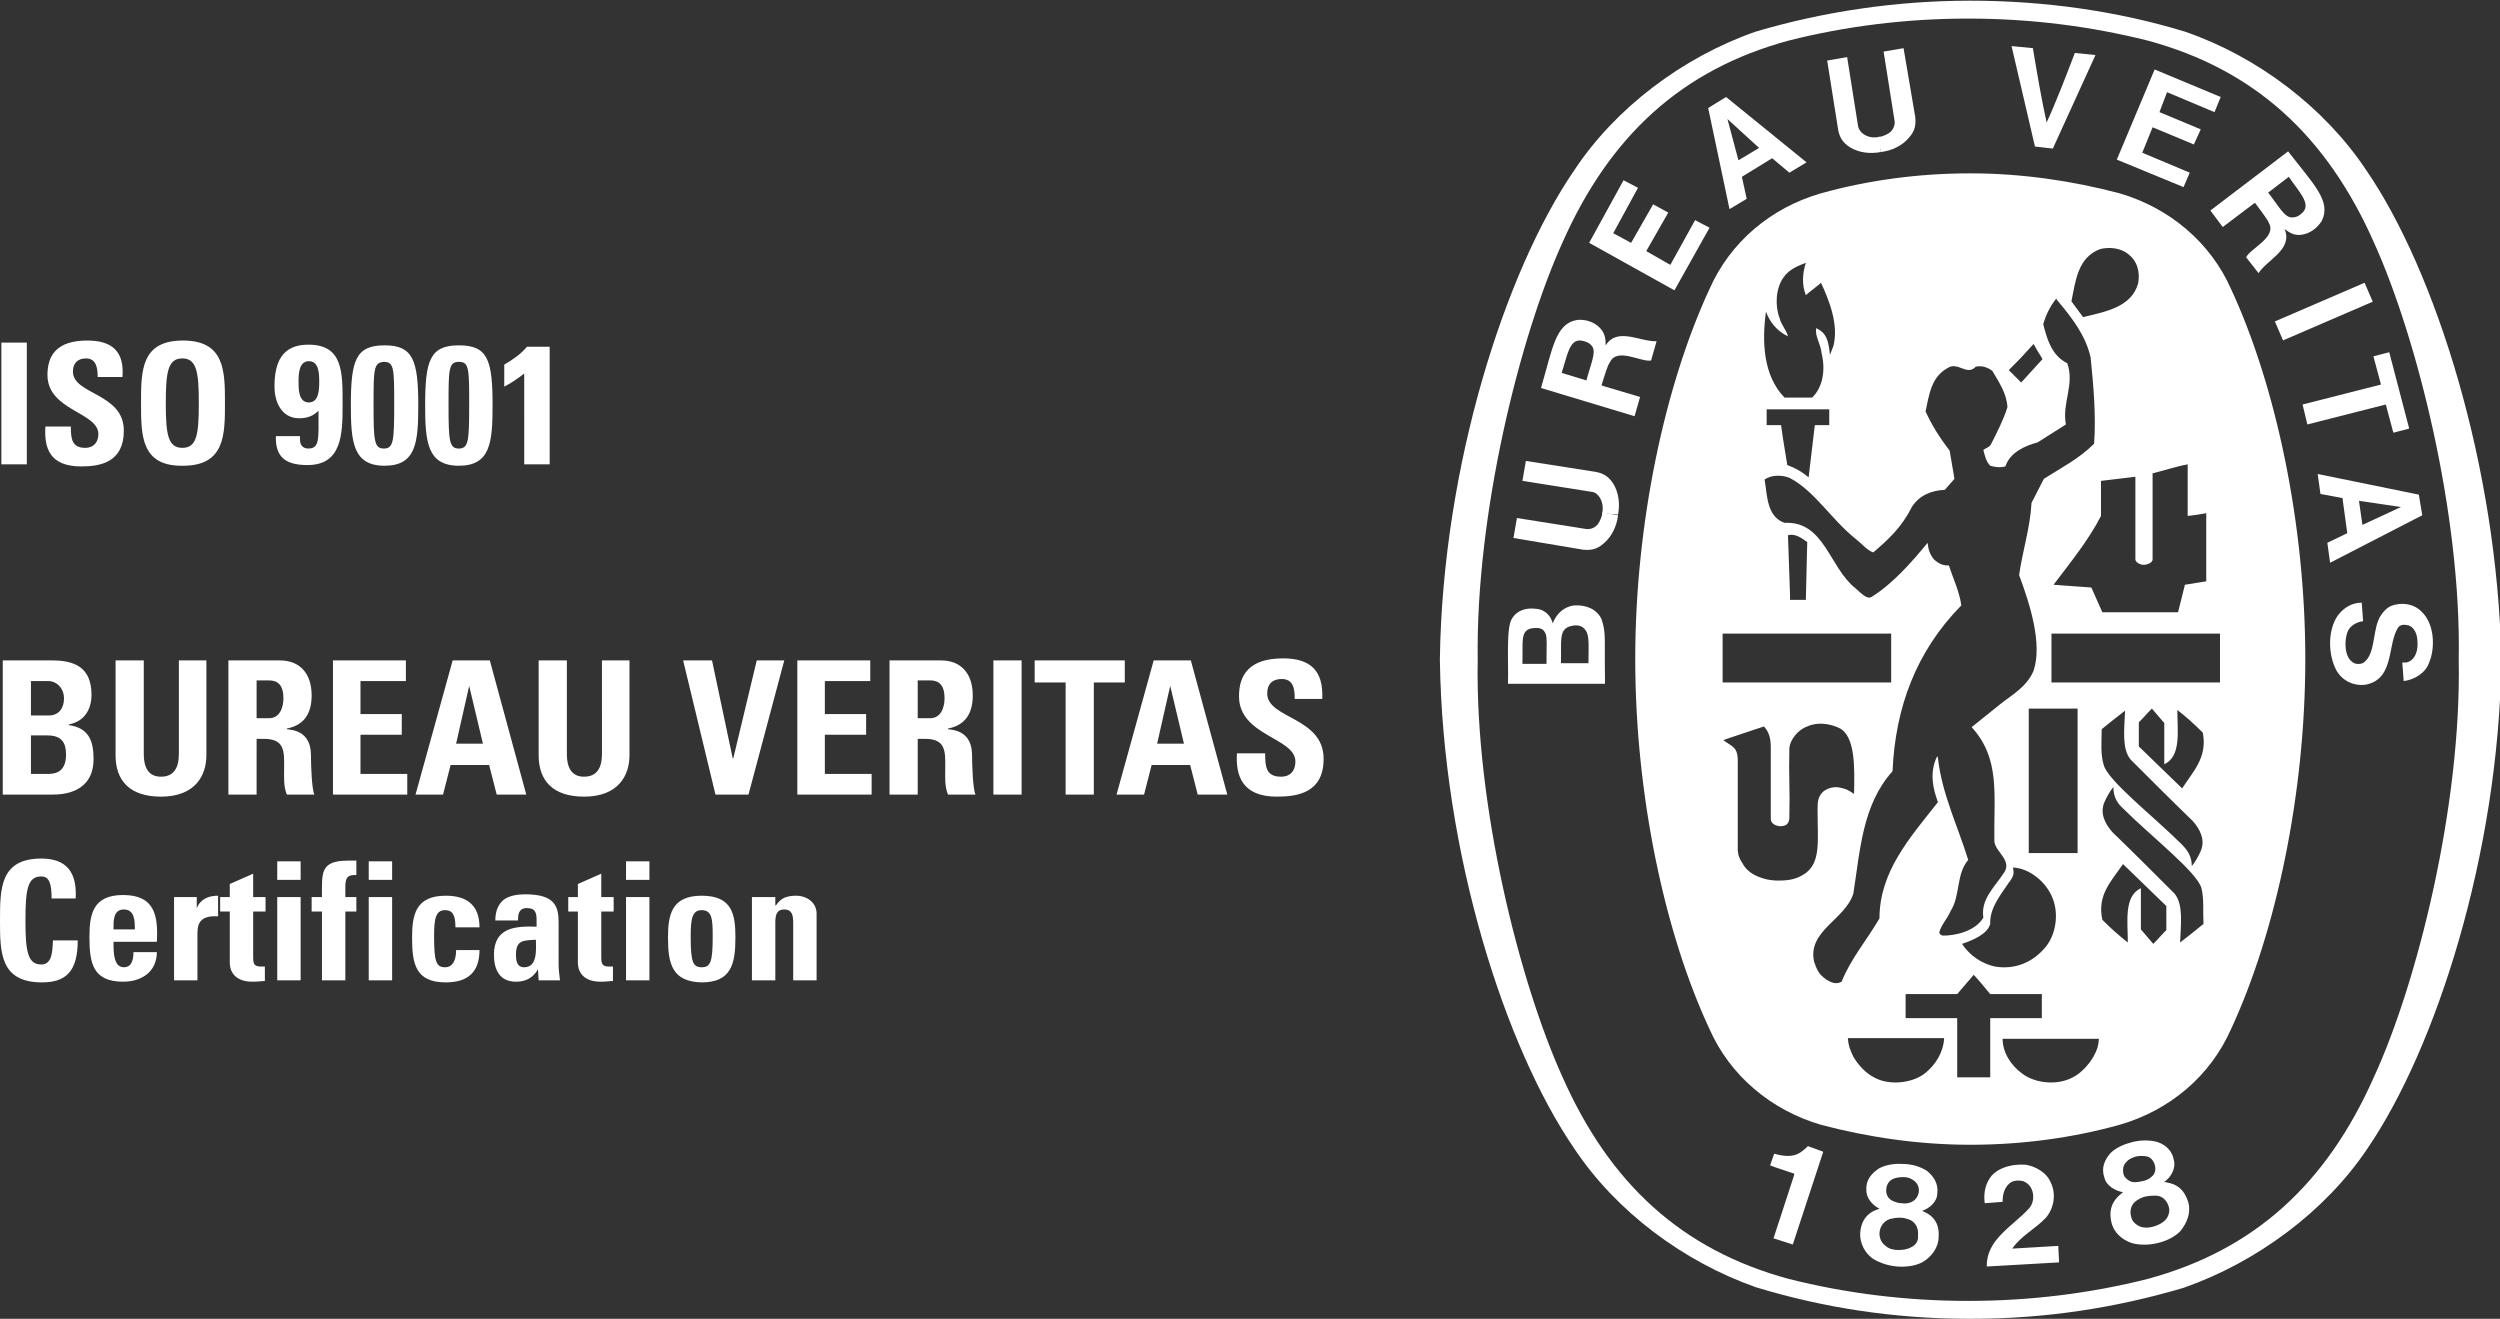 <svg viewBox="0 0 363.4 191.7" xmlns="http://www.w3.org/2000/svg"><rect x="0" y="0" width="363.4" height="191.7" fill="#333333" stroke="none"/><g fill="#fff"><path d="M.2 67.5V49.8h3.7v17.7zm11.6.3c-4.6 0-5.4-2.7-5.2-5.8h3.7c0 1.7.1 3.1 2.1 3.1 1.2 0 1.9-.8 1.9-2 0-3.2-7.4-3.4-7.4-8.6 0-2.8 1.3-5 5.8-5 3.6 0 5.4 1.6 5.1 5.3h-3.6c0-1.3-.2-2.7-1.7-2.7-1.2 0-1.9.7-1.9 1.9 0 3.4 7.4 3.1 7.4 8.6 0 4.6-3.4 5.2-6.2 5.2zm8.7-9.2c0-4.7 0-9.1 6.1-9.1s6.1 4.5 6.1 9.1 0 9.1-6.1 9.1c-6.1.1-6.1-4.4-6.1-9.1zm8.4 0c0-4.5-.3-6.5-2.4-6.5s-2.4 2-2.4 6.5.3 6.5 2.4 6.5 2.4-1.9 2.4-6.5zm14.7 4.9c0 .4 0 .9.2 1.2s.5.5 1 .5c1.7 0 1.5-1.4 1.5-5.5-.8.8-1.7 1.1-2.8 1.1-2.6 0-3.6-2.4-3.6-4.6 0-3.4 1-6.1 4.9-6.1 5.1 0 5 4 5 8.8 0 4.2-.1 8.7-5.1 8.7-3 0-4.7-1-4.6-4.2h3.5zm1.3-5c1.5 0 1.5-2 1.5-3 0-1.1 0-3-1.5-3s-1.5 2-1.5 3c0 1.1 0 3 1.5 3zm15.9.4c0 5.4-.3 8.8-4.9 8.8S51 64.2 51 58.9c0-6.5.7-8.7 4.9-8.7 4.1 0 4.9 2.1 4.9 8.7zm-6.5 0c0 5.2.1 6.3 1.5 6.3s1.5-1.1 1.5-6.3c0-5.3 0-6.3-1.5-6.3-1.5.1-1.5 1.1-1.5 6.3zm17.3 0c0 5.4-.3 8.8-4.9 8.8s-4.9-3.5-4.9-8.8c0-6.5.7-8.7 4.9-8.7s4.9 2.1 4.9 8.7zm-6.4 0c0 5.2.1 6.3 1.5 6.3s1.5-1.1 1.5-6.3c0-5.3 0-6.3-1.5-6.3s-1.5 1.1-1.5 6.3zm8.1-5.9c1.2-.7 2.4-1.5 3.3-2.6h3.3v17.1h-3.7V54.3c-.9.7-1.9 1.4-2.9 1.9zM.4 115.5V96h7.2c3.1 0 5.7.9 5.7 5 0 2.2-1.1 3.9-3.3 4.3v.1c2.9.4 3.6 2.3 3.6 4.9 0 4.9-4.3 5.2-6 5.2zM4.5 104h2.7c.9 0 2.1-.6 2.1-2.5 0-1.4-1-2.5-2.3-2.5H4.5zm0 8.5h2.3c.9 0 2.8 0 2.8-2.8 0-1.7-.6-2.8-2.7-2.8H4.5zM30 96v13.8c0 2.9-1.6 6-6.6 6-4.5 0-6.6-2.3-6.6-6V96h4.1v13.6c0 2.4 1 3.3 2.5 3.3 1.8 0 2.6-1.2 2.6-3.3V96zm7.3 19.5h-4.1V96h7.5c2.8 0 4.6 1.8 4.6 5.1 0 2.5-1 4.3-3.6 4.8v.1c.9.1 3.5.3 3.5 3.8 0 1.2.1 4.9.5 5.7h-4c-.5-1.2-.4-2.5-.4-3.8 0-2.3.2-4.3-2.9-4.3h-1.1zm0-11.1h1.8c1.6 0 2.1-1.6 2.1-2.9 0-1.9-.8-2.6-2.1-2.6h-1.8zm11.1 11.1V96H59v3h-6.6v4.8h6v3h-6v5.7h6.8v3zm12 0L65.8 96h5.4l5.3 19.5h-4.3l-1.1-4.3h-5.6l-1.1 4.3zm7.8-15.8l-1.9 8.4h3.9zM91.5 96v13.8c0 2.9-1.6 6-6.6 6-4.5 0-6.6-2.3-6.6-6V96h4.1v13.6c0 2.4 1 3.3 2.5 3.3 1.8 0 2.6-1.2 2.6-3.3V96zm7.8 0h4.2l3 14.2h.1L110 96h4l-5.2 19.5H104zm16.6 19.5V96h10.6v3h-6.6v4.8h6v3h-6v5.7h6.8v3zm17.5 0h-4.1V96h7.5c2.8 0 4.6 1.8 4.6 5.1 0 2.5-1 4.3-3.6 4.8v.1c.9.1 3.5.3 3.5 3.8 0 1.2.1 4.9.5 5.7h-4c-.5-1.2-.4-2.5-.4-3.8 0-2.3.2-4.3-2.9-4.3h-1.1zm0-11.1h1.8c1.6 0 2.1-1.6 2.1-2.9 0-1.9-.8-2.6-2.1-2.6h-1.8zm11 11.1V96h4.1v19.5zM163.5 96v3.2H159v16.3h-4.1V99.2h-4.5V96zm-1.2 19.5l5.4-19.5h5.4l5.3 19.5h-4.3l-1.1-4.3h-5.6l-1.1 4.3zm7.8-15.8l-1.9 8.4h3.9zm15.5 16.1c-5 0-6-3-5.8-6.3h4.1c0 1.9.1 3.4 2.3 3.4 1.4 0 2.1-.9 2.1-2.2 0-3.5-8.2-3.7-8.2-9.5 0-3.1 1.5-5.5 6.4-5.5 4 0 5.9 1.8 5.7 5.9h-4c0-1.5-.2-2.9-1.9-2.9-1.3 0-2.1.7-2.1 2.1 0 3.7 8.2 3.4 8.2 9.5 0 4.9-3.7 5.5-6.8 5.5zM0 133.8c0-4.6 0-9 6-9 3.7 0 5.2 2 5 5.8H7.5c0-2.3-.4-3.2-1.5-3.2-2 0-2.3 1.9-2.3 6.4 0 4.4.3 6.4 2.3 6.4 1.7 0 1.6-2.2 1.7-3.5h3.6c0 4.6-1.8 6.1-5.2 6.1-6.1 0-6.1-4.4-6.1-9zm16.5 3.2c0 1.4 0 3.6 1.5 3.6 1.2 0 1.4-1.2 1.4-2.2h3.4c0 1.3-.5 2.4-1.3 3.1s-2 1.2-3.6 1.2c-4.4 0-4.9-2.7-4.9-6.5 0-3.3.5-6.1 4.9-6.1 4.6 0 5.1 3 4.9 6.8h-6.3zm3.1-1.9c0-1.2 0-2.9-1.6-2.9s-1.5 1.8-1.5 2.9zm9-4.7v1.6c.6-1.4 1.8-1.8 3.1-1.8v3c-3-.2-3 1.5-3 2.7v6.6h-3.4v-12.1zm3.4 0h1.4v-1.9l3.4-1.5v3.4h1.8v2.1h-1.8v6.5c0 .9 0 1.5 1.1 1.5h.6v2.1c-.5 0-.9.1-1.8.1-2.9 0-3.3-1.9-3.3-2.7v-7.5H32zm11.7-5.2v2.7h-3.4v-2.7zm0 17.3h-3.4v-12.1h3.4zm8.2-15.3c-1.4-.1-1.7.4-1.7 1.7v1.5h1.6v2.1h-1.6v10h-3.4v-10h-1.5v-2.1h1.5c0-3.5-.3-5.3 3.8-5.3h1.2v2.1zm5.1-2v2.7h-3.4v-2.7zm0 17.3h-3.4v-12.1H57zm9.2-7.8c0-1.8-.5-2.4-1.5-2.4-1.4 0-1.6 1.3-1.6 3.8 0 3.7.3 4.5 1.6 4.5 1.1 0 1.6-1 1.6-2.5h3.4c0 3.3-1.8 4.7-4.9 4.7-4.4 0-4.9-2.7-4.9-6.5 0-3.3.5-6.1 4.9-6.1 3.1 0 4.9 1.4 4.9 4.6h-3.5zm15 5.5c0 .7.1 1.5.2 2.3h-3.1l-.1-1.6c-.7 1.2-1.7 1.8-3.2 1.8-2.4 0-3.2-1.8-3.2-3.9 0-4 3.1-4.2 6.2-4.1v-.9c0-1-.1-1.8-1.4-1.8-1.2 0-1.3.9-1.3 1.8H72c0-1.5.5-2.4 1.2-3 .8-.6 1.9-.8 3.2-.8 4.3 0 4.8 1.8 4.8 4.1zm-6.2-1.5c0 .9.1 1.9 1.2 1.9 2 0 1.7-2.7 1.7-4-1.7.1-2.9 0-2.9 2.1zm7.7-8.3H84v-1.9l3.4-1.5v3.4h1.8v2.1h-1.8v6.5c0 .9 0 1.5 1.1 1.5h.6v2.1c-.5 0-.9.1-1.8.1-2.9 0-3.3-1.9-3.3-2.7v-7.5h-1.4v-2.1zm11.7-5.2v2.7H91v-2.7zm0 17.3H91v-12.1h3.4zm2.7-6.2c0-3.3.5-6.1 4.9-6.1 4.5 0 4.9 2.8 4.9 6.1 0 3.8-.6 6.5-4.9 6.5-4.3-.1-4.9-2.7-4.9-6.5zm6.5-.2c0-2.5-.1-3.8-1.6-3.8-1.4 0-1.6 1.3-1.6 3.8 0 3.7.3 4.5 1.6 4.5s1.6-.8 1.6-4.5zm9.2-4.5c.4-.6.8-.9 1.2-1.1.5-.2 1-.3 1.7-.3 1.6 0 3 1 3 2.6v9.7h-3.4v-8.4c0-1.1-.2-1.9-1.3-1.9s-1.3.8-1.3 1.9v8.4h-3.4v-12.1h3.4v1.2zM344 24.8c-6.1-9.2-15.9-16.6-26.4-20.2-9.8-3-20.5-4.5-31.2-4.5-10.8 0-21.4 1.6-31.2 4.5-10.6 3.7-20.4 11.1-26.4 20.2-10 14.6-19.1 42.9-19.5 71v.1c.4 28.2 9.5 56.4 19.5 71 6.1 9.2 15.9 16.5 26.4 20.2 9.8 3 20.2 4.6 31 4.6h.4c10.8 0 21-1.6 30.8-4.5 10.6-3.7 20.6-11.1 26.7-20.2 10-14.6 19.1-42.9 19.5-71v-.1C363 67.7 354 39.4 344 24.8zm1.1 131.7c-6.9 15.6-17.4 25.2-32.9 29.4-8.3 2.1-17.1 3.2-26.1 3.2s-17.8-1.1-26.1-3.2c-15.5-4.2-26-13.8-32.9-29.4-6.2-13.7-12.7-39.4-12.3-60.6-.3-21.2 6.1-46.9 12.3-60.6C234 19.7 244.5 10.1 260 5.9c8.3-2.1 17.1-3.2 26.1-3.2s17.7 1.1 26.1 3.2c15.5 4.2 26 13.8 32.9 29.4 6.2 13.7 12.7 39.4 12.3 60.6.4 21.2-6 46.9-12.3 60.6zM296.9 52.2c-1-1.7-.2-.2-1.3-2.2"/><path d="M324.3 42c-3-6.8-9-11.8-16.2-13.9-6.8-1.8-14.2-2.9-21.6-2.9h-.2c-7.4 0-14.8 1-21.6 2.9-7.3 2.1-13.2 7.1-16.2 13.9-6.5 14-10.8 34.1-10.8 53.8 0 19.8 4.3 39.9 10.8 53.8 3 6.8 9 11.8 16.2 13.9 6.8 1.8 14.2 2.9 21.6 2.9h.2c7.4 0 14.8-1 21.6-2.9 7.3-2.1 13.2-7.1 16.2-13.9 6.5-14 10.8-34.1 10.8-53.8S330.8 56 324.3 42zm-12.6 40.1c.2 0 1.2-.2 1.2-.8V68.8c1.7-.4 3.4-1 5.1-1.3V75c1-.1 1.5-.2 2.7-.4v9.9l-3.1.5-1 4h-11l-1.6-3.6c-2.7-.2-2.9-.2-5.5-.4 2.5-3.3 5.1-6.5 6.9-10v-5.1l5-.6v12c0 .4.6.8 1.2.8zm-6.4-45.9c1.2-.3 2.9-.2 4 .7 1.4 1 1.8 2.7 1.5 4.3-1 3.5-4.8 4.1-8 4.9l-1.7-2.3c.6-2.9.9-6.4 4.2-7.6zM295.6 50l1.3 2.2-3.1 3.4-1.8-1.8c1.6-1.6 1.8-1.8 3.6-3.8zm-38.9-4.7c.6 1.6 1.6 2.8 3.2 3.6-.2-.9-1-1.7-1.2-2.6-.7-1.8-.6-4.3.5-5.9.8-1.2 2-1.7 3.3-2.2-.5 1.5-.6 3.2 0 4.7.8-.7.9-.7 1.6-1.3.3-.2.4-.3.6-.5 1.2 2.6 2.6 6.1 1.8 9.2l-.5 1.3c-.2-2.1-.5-3.2-2-3.9-.2 1.2.6 2.1.8 3.7.6 2.5.1 5-1.4 6.4h-4c-3.1-3.2-3.3-8.1-2.7-12.5zm9.2 16.5h-2.1l-.9 7.6c-.9-.8-2-1.4-3.1-1.8-.5-3.2-.6-3.5-.9-5.8h-2.1v-2.3h9.1zm-15.5 30.3h24.5v7.1h-24.5zm9.5-14.3c1-.3 2 .4 2.8 1-.1 4.1-.1 4.1-.2 8.4h-2.3v-.7c-.1-3.3-.2-5.4-.3-8.7zm2.6 49.1c-1.4 1-2.7 1.1-4.1 1.1-.5 0-1.3-.1-1.7-.2-1.1-.3-2.6-.8-3.4-2.3l-.2-.3-.2-.4-.2-.5-.1-.7v-13.3c-.1-1.7-.7-1.7-2.1-2.7l.5-.2 5.4-1.8c.8.8 1 1.9 1 3V119c0 .7.6 1 1.3 1.1.9 0 1.3-.3 1.4-1.1.1-4.6-.1-6 0-10.2.1-1.4 1.4-2.8 2.6-3.2 1.5-.7 3.3-.4 4.6.2 2.4 1.1 2.3 5.8 2.2 9.6-.9-.6-1.1-.7-2-.9-.8-.2-1.7 0-2.4.5-.8.7-.9 1.4-.9 2.6 0 4.6.5 7.6-1.7 9.3zm3 15.5c-1.2-.8-1.4-1.5-1.8-2.6-1-4.5 4.5-6.1 5.7-9.9 1-6.3 1.3-12.9 5.7-17.8.4-9.2 3.4-17.4 10-24.1-.3-2.1-1.2-3.9-1.8-5.8-.9 0-1.4-.2-2.2-.9-.6-.8-.8-1.4-.9-2.4-2.3 2.8-5.1 6-8.2 7.9-.6.3-1.3-.4-2.3-1.3-3.8-3-4.5-9.8-10.3-9.5-2.6-.9-2.5-4-2.9-6.3 1-.7 2.6-.7 3.7-.2 3.6 1.9 6 6 9.5 8.8.9.7 1.7 1.7 2.6 2 2.2-1.9 4.1-3.6 5.6-6.6 1.1-1.7 2.8-2.4 4.8-2.5l1.4-1.6-.7-4.1c-1.4-1.8-2.6-3.7-3.5-5.7.5-2.3.8-5 3.2-6.3 1.5-1 2.8 1.2 4.1-.2.9-.2 1.7.1 2.4.6 1 1.7 2.1 3.3 2.2 5.3-.6 1.9-1.5 3.6-2.4 5.4-.2.4-.7.5-1.1.8.2.8.4 1.7 1 2.3.7.2 1.4.3 2.2.1.7-2.1 2.9-3 4.7-3.5l4.1-2.6c-.6-3.1 1.3-5.8.2-8.9-2.3-1.1-3-3.7-3.5-5.7.4-1.3 1-2.6 1.9-3.7l.1.2c2.2 2.6 4.2 5.2 4.9 8.4.4 4.1.8 8.3.5 12.5-2.2 2.2-4.8 3.5-7.3 5.1l-1.8 3.5c-.2 3.7-1.3 6.9-1.8 10.5 1.6 4.3 3.4 10 2.1 13.9-1 2.4-3.3 3.6-4.9 4.9l-4.1 3.3c4.2 4.6 3.2 9.8 3.3 16.5 0 1.6 2.8 2.9 1.3 4.8-1.3 2-3.3 3.7-2.9 6.4-1.3 2.1-4.3 2.6-5.8 2.6-.3 0-.6-.2-.6-.5.3-1.1 1.2-2 1.6-3 1.5-2.3.8-5.4 2.6-7.5-1.5-4.9-3.8-9.5-4.4-14.8l-.1-.3c-1.2 2.4-.6 4.8.1 6.7-4.1 5.2-8.5 10.1-8.5 16.9-1.8 3.1-4.2 5.9-5.5 9.2-.9.5-1.7 0-2.2-.3zm27.1-16.3c2.4.1 4.8 2.1 5.7 4.3 1 2.3.6 5.3-.9 7.2-1.8 2.2-4.4 3.4-7.4 2.9-1.9-.4-3.7-1.6-4.8-3.3 1.5-.5 3.7-1.4 4.1-2.9-.1-2.3 1.5-4.2 2.7-6 .7-.9.8-1.3.6-2.2zm2.3-2.1v-21h7.1v21zm-15.2 32.1c-1.9 1.4-5.2 1.7-7.3.5-1.2-.6-2.3-1.8-3-3-.5-1.1-.7-1.5-.8-2.7h14c-.1 2-1.2 3.9-2.9 5.2zm9.6.5h-4.8V148H277v-3.5h7.5l2.4-2.8c1.2 1.3 1.2 1.4 2.4 2.8h7.5v3.5h-7.5zm15-3c-.7 1.2-1.8 2.4-3 3-2.2 1.2-5.4.9-7.3-.5-1.8-1.3-2.9-3.2-2.9-5.1h14c-.1 1.1-.2 1.5-.8 2.6zm10.6-18.4c-.8.8-1 1.1-1.9 2l-1.8-2.1v-6c-2.5 1.2-1.9 4.8-1.9 7.9-1.5-1.2-2.3-1.9-3.7-3.3-.8-3.6 1.3-5.6 3-8.1l6.3 6.1zm-9.4-29.2c1.1-.9 2.1-1.7 3.4-2.7-.1 2.7-.5 5.5.8 7.1 3.2 3.2 6.1 6.1 9 8.9 1.1 1.2 1.9 2.8 1.2 4.4-.3.7-.8 1.6-1.3 2.2 0-1.5-.7-2.4-1.5-3.2-3.9-3.9-10.7-9.2-11.3-11.5-.5-1.6-.3-3.4-.3-5.2zm14.8 28.3c-1.1.9-2.1 1.7-3.4 2.7.1-2.7.5-5.5-.8-7.1-3.2-3.2-6.1-6.1-9-8.9-1.1-1.2-1.9-2.8-1.2-4.4.3-.7.8-1.6 1.3-2.2 0 1.5.6 2.4 1.5 3.2 3.9 3.9 10.7 9.2 11.3 11.5.4 1.5.2 3.4.3 5.2zm-3.1-19.7l-6.3-6.1V105c.8-.8 1-1.1 1.9-2l1.8 2.1v6c2.5-1.2 1.9-4.8 1.9-7.9 1.5 1.2 2.3 1.9 3.7 3.3.7 3.6-1.4 5.6-3 8.1zm5.5-15.4h-24.5v-7.1h24.5zm-33.9 84.9c-.1-3.9 3.7-5.8 6.1-8.4.6-.6.9-1.8.4-2.9-.3-.6-.7-.9-1.2-1.1-.8-.2-1.6-.1-2.1.4-.7.7-.9 1.6-.9 2.6l-2.6.2c-.2-1.5.1-2.9 1-4 1.2-1.3 3.1-1.7 4.9-1.6 1.4.2 3.1 1.1 3.7 2.6.8 1.6.5 3.7-.7 5.1-1.6 1.7-3.6 2.6-4.9 4.5l6.7-.4c0 .8.1 1.6.1 2.4zM265 167.4v.1l-4.4 13.4-2.8-.9 3-9.2v-.2c-1.1-.4-2.5-.8-3.5-1.2l.6-1.7c1.4.4 2.9.6 4.1-.4.4-.3.5-.4.8-.7zm53.1 7.4c-.4-1.3-1.1-2.4-2.6-2.8l-.9-.2c.9-.6 1.7-1.9 1.4-3.1-.2-1.4-1.2-2.3-2.4-2.7-1.1-.3-2.4-.3-3.6 0s-2.4.8-3.2 1.6c-.9 1-1.4 2.2-.9 3.6.3 1.2 1.6 1.9 2.7 2.1l-.7.6c-1.1 1.1-1.3 2.3-1 3.7.3 1.5 1.5 2.6 3 3.1 1.1.3 2.4.3 3.7 0s2.5-.9 3.3-1.7c1-1.2 1.6-2.7 1.2-4.2zm-9.3-3.8c-.3-.6-.3-1.6.3-2.1.3-.4.8-.6 1.4-.8.5-.1 1.1-.1 1.6 0 .8.2 1.2 1.1 1.2 1.8 0 .5-.2.9-.6 1.2-.3.3-.8.5-1.3.6s-1 .2-1.5.1c-.4-.1-.8-.4-1.1-.8zm5.9 6.4c-.4.4-1 .7-1.7.9s-1.4.2-1.9 0c-.7-.3-1.2-.8-1.3-1.4-.3-.9 0-1.9.8-2.4.3-.2.8-.5 1.4-.6.5-.1 1.1-.1 1.5-.1 1 .1 1.6.9 1.8 1.8.1.6-.1 1.3-.6 1.8zm-32.9 2.4c.1-1.4-.3-2.6-1.6-3.4l-.8-.4c1-.3 2.2-1.3 2.2-2.5.2-1.4-.5-2.5-1.5-3.3-.9-.6-2.2-1-3.4-1-1.3-.1-2.5.1-3.5.6-1.1.7-2 1.7-1.9 3.1-.1 1.2.9 2.3 1.9 2.8l-.8.3c-1.4.7-1.9 1.9-2 3.2-.1 1.5.7 3 1.9 3.8 1 .6 2.2 1 3.5 1.1s2.6-.1 3.6-.6c1.4-.8 2.4-2.2 2.4-3.7zm-7.6-6.4c-.1-.7.1-1.6.9-2 .4-.2 1-.3 1.6-.3s1.1.2 1.5.5c.7.5.9 1.4.6 2.1-.2.5-.5.8-.9 1s-.9.3-1.5.2c-.5 0-1-.2-1.4-.4s-.7-.6-.8-1.1zm3.6 7.9c-.5.3-1.2.4-1.9.4s-1.4-.2-1.8-.6c-.6-.4-.9-1.1-.9-1.8 0-.9.6-1.8 1.5-2.1.4-.1.9-.2 1.5-.2s1.1.2 1.4.3c.9.4 1.3 1.3 1.2 2.3.1.7-.3 1.4-1 1.7zm52.877-134.574l13.039-5.624 1.188 2.754-13.038 5.625zM295.8 21.3l-3.4-14.6 3.1.3c.6 3.6 1.3 7.7 2 10.8 1.3-2.8 2.8-6.7 4.1-10.1l3 .3-6.2 13.6zm-55.5 8.4l-3.2 5.6-2.6-1.4 3.6-6.6-2.1-1.1-5 9.1 12.4 6.9 5.1-9.1-2.1-1.1-3.6 6.5-3.5-2 3.2-5.6zM232.8 90c-.7-1.5-2.3-2.1-4-2-1.4.2-2.5 1.1-3.1 2.6-.2-.9-1-2-2.4-2.1-1.4-.2-2.8.2-3.5 1.4-.9 1.2-.5 6.5-.6 9.5h14.1v-1c-.1-5.6.2-6.3-.5-8.4zm-8 6.5h-3.5c.1-3.3-.4-5 1.6-5.2 1.2-.1 1.5.2 1.8.9.2.7.1 1.4.1 4.3zm6.1-.1h-4c.1-3.2-.4-5 1.5-5.4.7-.2 1.5-.1 1.9.4.8.8.6 2.1.6 5zM345 51.8l2.3-.6 2.9 11.1-2.3.6-1.1-4.1-11.4 2.9-.7-2.9 11.4-2.9zm-71.6-29.7c-1.6.3-3.2.1-4.5-.7-1.1-.7-1.5-1.5-1.7-2.5l-1.6-10.1 2.9-.5 1.6 10.1c.2.8.9 1.3 1.7 1.5.4.1.9.1 1.4 0"/><path d="M273.4 22.1c1.6-.2 3.1-.9 4.1-2.1.9-1 1-1.9.9-3l-1.7-10-2.9.5 1.6 10.1c.1.8-.4 1.6-1.1 1.9-.4.2-.8.4-1.3.4m78.6 52l-14.7-3 .4 2.9 3.2.6.7 5.1-2.9 1.4.4 2.9 13.4-6.9zm-8.2 4.4l-.5-3.5 6.1.9zm6.1 20h.3l.3-.1.2-.1c.9-.5 1.2-1.8 1.1-2.8 0-1-.4-2.1-1.3-2.4-.5-.1-1.1-.2-1.5.3-1.6 2.4-.5 7.4-4.6 8.3-1.8.3-3.4-.5-4.3-1.9-1.3-2.3-1.4-5.9.1-8.1.9-1.2 2.1-1.9 3.5-1.9l.2 2.7c-.9.1-1.8.6-2.2 1.4-.6 1.4-.5 3.7.6 4.5.4.4 1.3.4 1.7.1 1.6-1.2 1.3-4.1 2.1-6.1.3-.8 1-1.7 1.8-2.1 1.5-.6 3.3-.4 4.5.8 1.9 1.8 2 5.3 1.1 7.4-.5 1.5-2.1 2.5-3.7 2.7l-.2-2.7zM235.2 74.9c-.2 1.6-.9 3.1-2.1 4.1-1 .9-1.9 1-3 .9L220 78.2l.5-2.9 10.1 1.6c.8.1 1.6-.4 1.9-1.1.2-.4.4-.8.4-1.3"/><path d="M235.2 74.8c.3-1.6.1-3.2-.7-4.5-.7-1.1-1.5-1.5-2.5-1.7L221.8 67l-.5 2.9 10.1 1.6c.8.1 1.3.9 1.5 1.7.1.4.1.9 0 1.4m18-60.5l-2.6 1.6 3.1 14.7 2.5-1.5-.7-3.2 4.4-2.7 2.5 2.1 2.5-1.5zm1.8 9.2l-1.6-6 4.6 4.2zm67.2-4.5l-6-2.5 1.1-2.9 6.9 2.9.9-2.2-9.6-4-5.5 13.1 9.7 4 .9-2.1-6.9-2.9 1.5-3.7 6 2.5zm-86.5 31.4c0-1-.1-1.8-.9-2.6s-2-1.2-3.2-1.1c-3.2.5-3.6 4.1-5.3 9.9l13.6 4.1.8-2.8-5.4-1.6-.2-.1c.4-1.3.9-3 1.2-3.3 1-2.3 4.6 0 6-.3l.8-2.8c-2.4.1-5.7-2.1-7.4.6zm-2.8 5.1l-3.6-1.1c.8-2.4 1.1-4.9 2.8-4.7.7.1 1.2.3 1.6.8.7.8-.2 2.7-.8 5zm102-33.3l-11.3 8.6 1.8 2.4 4.5-3.4.2-.1c.8 1.1 1.9 2.5 2 2.9 1.2 2.1-2.7 3.7-3.3 5l1.8 2.3c1.3-2 5-3.4 3.8-6.4.8.6 1.5 1 2.6.8s2.1-.9 2.8-2c1.4-2.9-1.2-5.3-4.9-10.1zm2.2 8.8c-.5.5-.9.8-1.6.8-1.1.1-2-1.7-3.5-3.6l3-2.3c1.4 2.1 3.2 3.8 2.1 5.1z"/></g></svg>